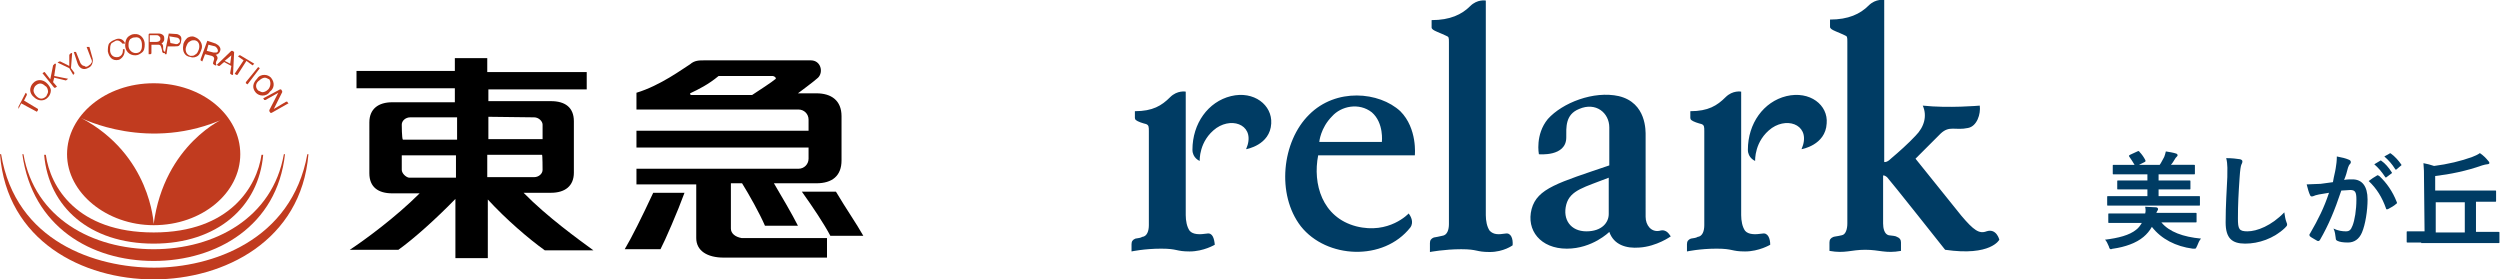 <?xml version="1.0" encoding="utf-8"?>
<!-- Generator: Adobe Illustrator 27.7.0, SVG Export Plug-In . SVG Version: 6.00 Build 0)  -->
<svg version="1.1" id="レイヤー_1" xmlns="http://www.w3.org/2000/svg" xmlns:xlink="http://www.w3.org/1999/xlink" x="0px"
	 y="0px" viewBox="0 0 447.4 50" style="enable-background:new 0 0 447.4 50;" xml:space="preserve">
<style type="text/css">
	.st0{fill:#003C64;}
	.st1{fill:#C13B1F;}
</style>
<g>
	<path class="st0" d="M234.3,20.5c-4.9,4.8-5.9,14.3-1.5,20c4.6,5.8,14.8,6.3,19.6,0.2c0.7-1,0-2.1-0.3-2.5c0,0-3.5,3.8-9.4,2.3
		c-6.1-1.6-7.8-7.6-6.8-12.7h17.3c0,0,0.5-4.8-2.6-7.9C246.8,16.4,239.1,15.7,234.3,20.5z M247.3,25.4h-11.2c0,0,0.2-2.5,2.3-4.6
		c1.6-1.8,4.8-2.5,7.1-0.7C247.7,22,247.3,25.4,247.3,25.4z M216,41.8c-1.3,0.2-2.5,0.2-3.1-0.5c-0.5-0.7-0.7-1.8-0.7-2.8
		s0-22.1,0-22.1s-1.5-0.3-2.8,1c-1.5,1.5-3.1,2.5-6.3,2.5c0,0,0,0.8,0,1.2c0,0.3,0.2,0.5,1,0.8c0.5,0.2,0.7,0.2,1,0.3
		c0.5,0.2,0.5,0.5,0.5,1.3v16.8c0,1-0.3,2-1.2,2.1c-0.3,0.2-0.7,0.2-1.2,0.3c-0.5,0.2-0.7,0.5-0.7,1c0,0.3,0,1.3,0,1.3
		s2.3-0.5,5.3-0.5s2.6,0.5,5.1,0.5s4.5-1.2,4.5-1.2C217.3,42.7,217,41.6,216,41.8z M220.3,17.2c-4.1,1-6.9,4.9-6.9,9.6
		c0,1.5,1.3,2,1.3,2s-0.2-3.6,3-5.9c3.1-2.1,7.1-0.3,5.3,3.8c0,0,4.3-0.7,4.5-4.6C227.7,18.8,224.4,16.2,220.3,17.2z M315.4,41.8
		c-1.3,0.2-2.5,0.2-3.1-0.5c-0.5-0.7-0.7-1.8-0.7-2.8s0-22.1,0-22.1s-1.5-0.3-2.8,1c-1.5,1.5-3.1,2.5-6.3,2.5c0,0,0,0.8,0,1.2
		c0,0.3,0.2,0.5,1,0.8c0.5,0.2,0.7,0.2,1,0.3c0.5,0.2,0.5,0.5,0.5,1.3v16.8c0,1-0.3,2-1.2,2.1c-0.3,0.2-0.7,0.2-1.2,0.3
		c-0.5,0.2-0.7,0.5-0.7,1c0,0.3,0,1.3,0,1.3s2.3-0.5,5.3-0.5s2.6,0.5,5.1,0.5s4.5-1.2,4.5-1.2C316.8,42.7,316.4,41.6,315.4,41.8z
		 M269.4,41.8c-1.3,0.2-2.1,0.2-2.8-0.5c-0.5-0.7-0.7-1.8-0.7-2.8s0-38.4,0-38.4s-1.5-0.3-2.8,1c-1.5,1.5-3.6,2.5-6.9,2.5
		c0,0,0,1,0,1.3s0.3,0.5,1,0.8s1.2,0.5,1.6,0.7c0.5,0.2,0.5,0.3,0.5,1.2v32.5c0,1-0.3,2-1.2,2.1c-0.8,0.2-1,0.2-1.5,0.3
		c-0.5,0.2-0.7,0.5-0.7,1c0,0.3,0,1.6,0,1.6s2.6-0.5,5.6-0.5s2.6,0.5,5.1,0.5s4.1-1.2,4.1-1.2C270.8,42.7,270.4,41.6,269.4,41.8z
		 M319.7,17.2c-4.1,1-6.9,4.9-6.9,9.6c0,1.5,1.3,2,1.3,2s-0.2-3.6,3-5.9c3.1-2.1,7.1-0.3,5.3,3.8c0,0,4.3-0.7,4.5-4.6
		C327.2,18.8,323.9,16.2,319.7,17.2z M355.5,41.4c-1.3,0.5-2.3-0.2-4.5-2.8c-2.1-2.6-8.2-10.2-8.2-10.2s2.8-2.8,4.5-4.5
		c1.6-1.5,2.6-0.5,4.9-1c1.6-0.3,2.3-2.5,2.1-4c0,0-5.6,0.5-10.2,0l0,0c0.8,1.8,0.3,3.8-1.3,5.4c-1.2,1.3-3.1,3-4.3,4
		c-0.7,0.7-1,0.7-1.3,0.7V0c0,0-1.5-0.3-2.8,1c-1.5,1.5-3.6,2.5-6.9,2.5c0,0,0,1,0,1.3s0.3,0.5,1,0.8s1.2,0.5,1.6,0.7
		c0.5,0.2,0.5,0.3,0.5,1.2c0,1,0,31.5,0,32.5s-0.3,2-1,2.1c-0.8,0.2-1.2,0.2-1.5,0.3c-0.5,0.2-0.7,0.5-0.7,1c0,0.3,0,1.5,0,1.5
		c2.8,0.5,3.8-0.2,6.4-0.2s3.6,0.7,6.4,0.2c0,0,0-1.2,0-1.5c0-0.5-0.2-0.8-0.7-1c-0.3-0.2-0.8-0.2-1.5-0.3c-0.8-0.2-1-1.3-1-2.1
		c0-1,0-8.6,0-8.6c0.2,0,0.3,0,0.7,0.3c0.5,0.5,10.4,13,10.4,13c8.2,1.2,9.7-1.8,9.7-1.8S357.3,40.8,355.5,41.4z M297,41.3
		c-1.5,0.3-2.5-1-2.5-2.5V24.3c0-0.8,0.2-5.9-4.8-7.1c-4.5-1-10.1,1.2-12.7,4.1c-2.3,2.8-1.6,6.3-1.6,6.3s4.9,0.5,4.9-3
		c0-1.8-0.2-4.1,2.3-5.1c3-1.3,5.4,0.7,5.4,3.3s0,6.8,0,6.8c-9.1,3.1-12.9,4.1-13.9,7.8c-1,3.8,1.6,7.1,6.3,7.1c4.6,0,7.6-3,7.6-3
		c0.8,2.3,3,3,5.4,2.8c3.1-0.2,5.6-2,5.6-2C298.8,42.1,298.3,40.9,297,41.3z M287.9,38.3c0,1.5-1.2,3.1-4,3.1s-4.3-2.1-3.6-4.8
		c0.7-2.6,3.3-3.1,7.6-4.8C287.9,31.9,287.9,36.8,287.9,38.3z"/>
	<g>
		<g>
			<g>
				<g>
					<path class="st1" d="M27.5,14.9c-8.7,0-15.5,5.8-15.5,12.7s7.1,12.7,15.5,12.7c8.7,0,15.5-5.8,15.5-12.7S36.3,14.9,27.5,14.9z
						 M27.5,40.1c0,0-0.5-12.4-13-19c0,0,12.2,6.3,25.9,0C40.2,21,29.4,25.8,27.5,40.1z"/>
					<path class="st1" d="M27.5,43.6C16,43.6,8.7,37,7.9,27.7h0.3c0.8,5.8,5.6,13.9,19.3,13.9S46,33.3,46.8,27.7h0.3
						C46.3,37,38.9,43.6,27.5,43.6z"/>
					<path class="st1" d="M27.5,46.7C16.3,46.7,5.8,40.6,4,27.6h0.2c2,11.5,12.4,17,23.3,17s21.3-5.6,23.3-17H51
						C49.6,40.4,38.8,46.7,27.5,46.7z"/>
					<path class="st1" d="M27.5,50C14.8,50,1.2,43.1,0,27.6h0.2c2.6,15.7,17,20.3,27.4,20.3c10.2,0,24.6-4.8,27.4-20.3h0.2
						C53.9,43.1,40.1,50,27.5,50z"/>
				</g>
			</g>
			<g>
				<path class="st1" d="M4.3,18l0.5-1v-0.2l-0.2-0.2l0,0l0,0l-1.3,2.5v0.2v0.2l0,0l0,0l0.5-1L6.6,20l0,0l0,0l0.2-0.3v-0.2L4.3,18z"
					/>
				<path class="st1" d="M8.4,14.9c-0.7-0.7-1.8-0.8-2.5,0c-0.3,0.3-0.5,0.8-0.5,1.2c0,0.5,0.3,1,0.7,1.3c0.7,0.7,1.8,0.8,2.5,0
					c0.3-0.3,0.5-0.8,0.5-1.2C9.1,15.7,8.7,15.2,8.4,14.9z M8.6,16.4c0,0.3-0.2,0.5-0.3,0.8c-0.7,0.7-1.3,0.5-1.8,0
					c-0.3-0.3-0.5-0.7-0.5-1c0-0.3,0.2-0.7,0.3-0.8c0.7-0.7,1.3-0.5,1.8,0C8.4,15.5,8.6,16,8.6,16.4z"/>
				<path class="st1" d="M12.2,14.1l-2.5-0.5l0.3-2c0,0,0,0,0-0.2c0,0,0,0-0.2,0l-0.3,0.3l0,0L9,14.2l-1-1.3H7.9l-0.3,0.2l0,0l0,0
					l2.1,2.6h0.2l0.3-0.2l0,0l0,0l-0.7-0.8l0.2-0.8l2.1,0.5l0,0L12.2,14.1C12.2,14.2,12.2,14.2,12.2,14.1L12.2,14.1z"/>
				<path class="st1" d="M12.7,12.2l0.2-2.5c0,0,0,0,0-0.2c0,0,0,0-0.2,0l-0.3,0.3l0,0v2L10.8,11c0,0,0,0-0.2,0l-0.3,0.2l0,0l0,0
					l2.1,1l0.7,1.2l0,0l0,0l0.2-0.2c0,0,0,0,0-0.2L12.7,12.2z"/>
				<path class="st1" d="M16,8.4C16,8.4,15.8,8.4,16,8.4h-0.5l0,0l0,0l0.8,2.1c0.2,0.3,0.2,0.7,0,0.8c0,0.2-0.3,0.3-0.5,0.5
					c-0.3,0.2-0.5,0.2-0.7,0c-0.3,0-0.5-0.2-0.7-0.5l-0.8-2c0,0,0,0-0.2,0h-0.2l0,0l0,0l0.7,2.1c0.3,0.8,1,1.2,1.8,0.8
					c0.5-0.2,0.7-0.5,0.8-0.8s0.2-0.7,0-1.2L16,8.4z"/>
				<path class="st1" d="M22.3,8.8H22c0,0,0,0,0,0.2c0,0.5-0.2,1-0.8,1.2c-1,0.2-1.5-0.5-1.5-1.2c0-0.5,0-0.8,0.2-1.2
					c0.2-0.2,0.5-0.3,0.8-0.5c0.5-0.2,1,0.2,1.2,0.5c0,0,0,0,0.2,0h0.3l0,0l0,0c-0.3-0.8-1-1-1.6-0.8c-0.5,0.2-0.8,0.3-1.2,0.7
					c-0.3,0.3-0.3,1-0.3,1.5c0.2,1,0.8,1.8,2,1.5C21.9,10.4,22.4,9.8,22.3,8.8L22.3,8.8L22.3,8.8z"/>
				<path class="st1" d="M24.1,6.1c-0.5,0-0.8,0.2-1.2,0.5c-0.3,0.3-0.5,0.8-0.5,1.5c0,1,0.7,1.8,1.8,1.8c0.5,0,0.8-0.2,1.2-0.5
					s0.5-0.8,0.5-1.5C25.9,7,25.2,6,24.1,6.1z M25.4,8c0,0.5,0,0.8-0.3,1.2c-0.2,0.2-0.5,0.3-0.8,0.3c-0.8,0-1.3-0.7-1.3-1.3
					c0-0.5,0-0.8,0.3-1.2c0.3-0.2,0.5-0.3,0.8-0.3C25.1,6.5,25.4,7.3,25.4,8z"/>
				<path class="st1" d="M29.2,8.6L29.2,8.6c0-0.3,0-0.7-0.3-0.8c0.3-0.2,0.5-0.5,0.5-0.8s0-0.5-0.2-0.7S28.7,6,28.4,6h-1.6
					c0,0-0.2,0-0.2,0.2v3.5l0,0l0,0h0.3c0,0,0.2,0,0.2-0.2V8h1.2c0.5,0,0.5,0.3,0.7,1l0,0c0,0.2,0,0.3,0.2,0.5l0,0h0.3
					c0,0,0,0,0.2,0c0,0,0,0,0-0.2C29.2,9.3,29.2,8.8,29.2,8.6z M26.9,6.3H28c0.2,0,0.3,0,0.5,0.2s0.2,0.2,0.2,0.5S28.4,7.5,28,7.5
					h-1.2V6.3H26.9z"/>
				<path class="st1" d="M31.7,6.1L30.2,6l0,0l0,0l-0.7,3.5v0.2h0.3l0,0l0,0L30,8.3h1.3c0.3,0,0.7,0,0.8-0.2
					c0.2-0.2,0.3-0.5,0.3-0.7C32.6,6.6,32.3,6.3,31.7,6.1z M30.3,6.5l1.2,0.2c0.3,0,0.7,0.2,0.7,0.7c0,0.2-0.2,0.3-0.2,0.3
					c-0.2,0.2-0.3,0.2-0.5,0.2l-1-0.2L30.3,6.5z"/>
				<path class="st1" d="M34.8,6.6c-0.5-0.2-1,0-1.3,0.2c-0.3,0.3-0.7,0.8-0.7,1.3c-0.2,1,0.2,2,1.3,2.1c0.5,0.2,1,0,1.3-0.2
					s0.5-0.7,0.7-1.3C36.3,8,35.9,7,34.8,6.6z M35.6,8.8c-0.2,0.5-0.3,0.8-0.7,1C34.7,10,34.4,10,34.1,10c-0.8-0.2-1-1-0.8-1.6
					c0.2-0.5,0.3-0.8,0.7-1c0.3-0.2,0.5-0.2,0.8-0.2C35.6,7.3,35.8,8.1,35.6,8.8z"/>
				<path class="st1" d="M38.8,10.8L38.8,10.8c0.2-0.3,0.2-0.7-0.2-1c0.3,0,0.7-0.3,0.8-0.7c0.2-0.5-0.2-1-0.8-1.3l-1.5-0.5l0,0l0,0
					l-1.2,3.3v0.2l0.3,0.2l0,0l0,0l0.5-1.3l1.2,0.3c0.5,0.2,0.5,0.5,0.3,1l0,0c0,0.2-0.2,0.3,0,0.5l0,0l0.3,0.2c0,0,0,0,0.2,0
					c0,0,0,0,0-0.2C38.6,11.4,38.6,11.1,38.8,10.8z M37.3,8l1.2,0.3C38.8,8.5,39,8.8,39,9.1c0,0.2-0.2,0.3-0.3,0.3s-0.3,0-0.5,0
					L37,9.1L37.3,8z"/>
				<path class="st1" d="M41.9,9.3l-0.3-0.2c0,0,0,0-0.2,0l-2.6,2.5l0,0l0,0l0.3,0.2c0,0,0,0,0.2,0l0.8-0.7l1.3,0.7L41.2,13
					c0,0,0,0,0,0.2l0.3,0.2c0,0,0,0,0.2,0l0,0L41.9,9.3C41.9,9.4,41.9,9.4,41.9,9.3z M41.4,9.9l-0.2,1.5l-1-0.5L41.4,9.9z"/>
				<path class="st1" d="M45.2,11.7L45.2,11.7l0.3-0.3l0,0l0,0L43,9.9h-0.2l-0.2,0.2l0,0l0,0l1,0.7L42,13.2l0,0l0,0l0.3,0.2h0.2
					l1.6-2.5L45.2,11.7z"/>
				<path class="st1" d="M46.5,12.2L46.2,12l0,0l0,0L44,14.7v0.2l0.3,0.2l0,0l0,0L46.5,12.2L46.5,12.2z"/>
				<path class="st1" d="M48.5,13.9c-0.3-0.3-0.7-0.5-1.2-0.5s-1,0.2-1.3,0.7c-0.7,0.7-1,1.6-0.2,2.5c0.3,0.3,0.7,0.5,1.2,0.5
					s1-0.2,1.3-0.7C49,15.9,49.3,14.9,48.5,13.9z M48,16c-0.3,0.3-0.7,0.5-1,0.5s-0.5-0.2-0.8-0.3c-0.7-0.7-0.3-1.5,0.2-1.8
					c0.3-0.3,0.7-0.5,1-0.5s0.5,0.2,0.8,0.3C48.6,14.9,48.3,15.7,48,16z"/>
				<path class="st1" d="M51.6,18.5l-0.2-0.3c0,0,0,0-0.2,0L49,19.5l1.5-3c0,0,0,0,0-0.2L50.3,16c0,0,0,0-0.2,0l-3,1.6l0,0l0,0
					l0.2,0.3c0,0,0,0,0.2,0l2.3-1.3l-1.6,3.1c0,0,0,0,0,0.2l0.2,0.3c0,0,0,0,0.2,0L51.6,18.5C51.4,18.7,51.6,18.7,51.6,18.5
					L51.6,18.5z"/>
			</g>
		</g>
		<g>
			<path d="M93.7,34.5c3,0,4.9,0,4.9,0c2.5,0,4.1-1.2,4.1-3.6v-9.2c0-2.5-1.6-3.6-4.1-3.6c0,0-5.3,0-11.2,0V16H105v-3.1H87.2v-2.5
				h-5.8v2.3H63.8v3.1h17.6v2.5c-5.9,0-11.2,0-11.2,0c-2.5,0-4.1,1.2-4.1,3.6V31c0,2.5,1.6,3.6,4.1,3.6c0,0,2,0,4.9,0
				c-4.3,4.3-9.9,8.4-12.5,10.1h8.7c2.8-2,6.8-5.6,10.2-9.1v10.6h5.8V35.7c3.3,3.6,7.4,7.1,10.2,9.1h8.7
				C103.6,42.9,97.9,38.8,93.7,34.5z M97.1,30.4c0,0.7-0.7,1.3-1.5,1.3h-8.4v-4H97C97.1,27.7,97.1,30.4,97.1,30.4z M95.6,21
				c0.8,0,1.5,0.7,1.5,1.3v2.6h-9.7v-4L95.6,21z M71.9,22.3c0-0.7,0.7-1.3,1.5-1.3h8.4v4h-9.7C71.9,24.8,71.9,22.3,71.9,22.3z
				 M71.9,30.4v-2.6h9.7v4h-8.4C72.6,31.7,71.9,31,71.9,30.4z"/>
			<g>
				<path d="M149.6,34.3h-6.1c2,2.8,4,5.8,5.1,7.9h5.9C153.2,39.9,151.5,37.5,149.6,34.3z"/>
				<path d="M130.8,40.9v-8.1h2c1.3,2.1,3.1,5.3,4.1,7.6h5.9c-1-2-3-5.4-4.3-7.6h7.6c2.8,0,4.5-1.3,4.5-4.1v-7.9
					c0-2.8-1.8-4.1-4.5-4.1h-3.3c0,0,3.1-2.3,3.6-2.8c1-1,0.5-3.1-1.3-3.1h-19c-1,0-1.8,0-2.6,0.7c-1.3,0.8-5.3,3.8-9.6,5.1v3h29
					c1,0,1.8,0.8,1.8,1.8v2h-30.8v3h30.8v2c0,1-0.8,1.8-1.8,1.8h-29V33h10.7v9.6c0,2.3,2,3.5,4.9,3.5H148v-3.5h-15.3
					C131.6,42.4,130.8,41.8,130.8,40.9z M138.7,14.2c-0.3,0.3-3,2.1-4.1,2.8h-10.9c-0.2,0-0.2-0.2-0.2-0.3c1.5-0.7,3.3-1.6,5.1-3.1
					c0,0,9.2,0,9.7,0C138.8,13.7,139,14.1,138.7,14.2z"/>
				<path d="M111.8,44.6h6.4c0.8-1.5,3.1-6.8,4.3-10.1h-5.6C114.9,38.8,113,42.6,111.8,44.6z"/>
			</g>
		</g>
	</g>
</g>
<g>
	<path class="st0" d="M386.8,39.8c1.4,1.7,3.9,2.6,7.1,2.9c-0.3,0.3-0.5,0.8-0.7,1.3c-0.2,0.4-0.2,0.5-0.4,0.5c-0.1,0-0.2,0-0.4,0
		c-3-0.4-5.6-1.7-7.3-3.9c-0.4,0.7-0.9,1.3-1.5,1.8c-1.3,1.1-3.3,1.8-5.4,2.1c-0.2,0-0.3,0.1-0.4,0.1c-0.2,0-0.3-0.1-0.4-0.5
		c-0.2-0.4-0.4-1-0.7-1.2c2.4-0.3,4.4-0.8,5.6-1.8c0.4-0.3,0.7-0.7,1-1.2h-3.3c-1.7,0-2.3,0-2.5,0c-0.2,0-0.2,0-0.2-0.2v-1.3
		c0-0.2,0-0.2,0.2-0.2c0.1,0,0.7,0,2.5,0h3.9c0.1-0.3,0.1-0.7,0-1.2c0.6,0,1.3,0.1,1.9,0.1c0.2,0,0.4,0.1,0.4,0.3
		c0,0.1,0,0.2-0.1,0.3c-0.1,0.1-0.1,0.2-0.2,0.4h4.6c1.7,0,2.3,0,2.4,0c0.2,0,0.2,0,0.2,0.2v1.3c0,0.2,0,0.2-0.2,0.2
		c-0.1,0-0.7,0-2.4,0H386.8z M379.6,36.8c-1.7,0-2.2,0-2.3,0c-0.2,0-0.2,0-0.2-0.2v-1.3c0-0.2,0-0.2,0.2-0.2c0.1,0,0.7,0,2.3,0h4.7
		v-1.2h-2.6c-1.8,0-2.5,0-2.6,0c-0.2,0-0.2,0-0.2-0.2v-1.2c0-0.2,0-0.2,0.2-0.2c0.1,0,0.7,0,2.6,0h2.6v-1.1h-3.5c-1.8,0-2.4,0-2.5,0
		c-0.2,0-0.2,0-0.2-0.2v-1.3c0-0.2,0-0.2,0.2-0.2c0.1,0,0.7,0,2.5,0h1.2c-0.3-0.5-0.6-1-0.9-1.4c-0.1-0.1-0.1-0.2-0.1-0.2
		c0-0.1,0.1-0.1,0.2-0.2l1.3-0.6c0.2-0.1,0.3-0.1,0.4,0.1c0.4,0.4,0.8,1,1,1.4c0.1,0.2,0.1,0.3-0.1,0.4l-1,0.5h3.7
		c0.3-0.4,0.5-0.9,0.8-1.4c0.1-0.3,0.2-0.5,0.3-1c0.6,0.1,1.3,0.2,1.9,0.4c0.1,0.1,0.2,0.1,0.2,0.3c0,0.1-0.1,0.2-0.2,0.3
		c-0.1,0.1-0.2,0.2-0.3,0.4c-0.2,0.3-0.4,0.7-0.7,1h1.6c1.8,0,2.4,0,2.5,0c0.2,0,0.2,0,0.2,0.2v1.3c0,0.2,0,0.2-0.2,0.2
		c-0.1,0-0.7,0-2.5,0h-3.8v1.1h2.9c1.8,0,2.5,0,2.6,0c0.2,0,0.2,0,0.2,0.2v1.2c0,0.2,0,0.2-0.2,0.2c-0.1,0-0.7,0-2.6,0h-2.9v1.2h4.9
		c1.7,0,2.2,0,2.3,0c0.2,0,0.2,0,0.2,0.2v1.3c0,0.2,0,0.2-0.2,0.2c-0.1,0-0.7,0-2.3,0H379.6z"/>
	<path class="st0" d="M400.9,28.5c0.3,0.1,0.4,0.2,0.4,0.4c0,0.2-0.1,0.4-0.2,0.6c-0.1,0.3-0.2,0.8-0.3,2.3
		c-0.2,2.9-0.3,4.8-0.3,7.3c0,1.9,0.2,2.3,1.7,2.3c1.7,0,4.3-1,6.6-3.4c0.1,0.7,0.2,1.3,0.4,1.8c0.1,0.2,0.1,0.3,0.1,0.4
		c0,0.2-0.1,0.3-0.4,0.6c-2,1.9-4.7,2.8-7.1,2.8c-2.4,0-3.5-1-3.5-3.8c0-3.1,0.2-5.8,0.3-8.1c0-1.1,0.1-2.3-0.2-3.4
		C399.4,28.3,400.3,28.4,400.9,28.5z"/>
	<path class="st0" d="M418,30.1c0.1-0.6,0.2-1.3,0.2-2.1c1,0.2,1.5,0.3,2.2,0.6c0.2,0.1,0.3,0.2,0.3,0.4c0,0.1,0,0.2-0.1,0.3
		c-0.2,0.2-0.3,0.4-0.4,0.7c-0.2,0.8-0.4,1.5-0.7,2.2c0.5-0.1,1.1-0.1,1.5-0.1c1.7,0,2.7,1.2,2.7,3.6c0,2-0.4,4.5-1,5.9
		c-0.5,1.2-1.4,1.8-2.5,1.8c-0.9,0-1.5-0.1-1.9-0.3c-0.2-0.1-0.3-0.2-0.3-0.5c-0.1-0.6-0.1-1.1-0.4-1.7c0.8,0.4,1.6,0.5,2.2,0.5
		c0.6,0,0.9-0.2,1.2-1c0.4-1,0.7-2.8,0.7-4.7c0-1.3-0.2-1.7-1.1-1.7c-0.4,0-1,0.1-1.6,0.1c-1.2,3.6-2.3,6.2-3.8,8.8
		c-0.1,0.2-0.3,0.3-0.5,0.2c-0.3-0.2-1.1-0.6-1.3-0.8c-0.1-0.1-0.1-0.2-0.1-0.3c0-0.1,0-0.1,0.1-0.2c1.5-2.6,2.5-4.6,3.4-7.3
		c-0.7,0.1-1.3,0.2-1.8,0.3c-0.5,0.1-0.8,0.2-1,0.3c-0.3,0.1-0.5,0.1-0.6-0.2c-0.2-0.4-0.4-1.1-0.6-1.9c0.8,0,1.6-0.1,2.5-0.1
		c0.8-0.1,1.5-0.2,2.2-0.3C417.7,31.4,417.9,30.8,418,30.1z M425.4,31.4c0.1-0.1,0.2,0,0.4,0.1c1.3,1.2,2.4,2.8,3.1,4.6
		c0.1,0.2,0.1,0.3-0.1,0.4c-0.3,0.3-1,0.7-1.4,0.9c-0.2,0.1-0.4,0.1-0.4-0.1c-0.7-2-1.7-3.6-3.1-4.9C424.4,32,424.9,31.7,425.4,31.4
		z M425.9,28.8c0.1-0.1,0.2-0.1,0.3,0c0.6,0.4,1.3,1.2,1.8,2c0.1,0.1,0.1,0.2-0.1,0.3l-0.8,0.6c-0.1,0.1-0.2,0.1-0.3-0.1
		c-0.6-0.9-1.2-1.6-1.9-2.2L425.9,28.8z M427.6,27.5c0.1-0.1,0.2-0.1,0.3,0c0.7,0.5,1.4,1.3,1.8,1.9c0.1,0.1,0.1,0.2-0.1,0.3
		l-0.7,0.6c-0.1,0.1-0.2,0.1-0.3-0.1c-0.5-0.8-1.1-1.5-1.9-2.2L427.6,27.5z"/>
	<path class="st0" d="M433.3,43.4c-1.7,0-2.2,0-2.4,0c-0.2,0-0.2,0-0.2-0.2v-1.6c0-0.2,0-0.2,0.2-0.2c0.1,0,0.7,0,2.4,0h0.6
		l-0.1-9.4c0-1.1,0-1.8-0.1-2.8c0.6,0.1,1.3,0.3,1.9,0.5c2.4-0.3,4.9-0.9,6.8-1.6c0.5-0.2,1-0.4,1.4-0.7c0.6,0.4,1.1,0.9,1.5,1.4
		c0.1,0.1,0.2,0.2,0.2,0.4c0,0.1-0.2,0.2-0.4,0.2c-0.2,0-0.5,0.1-0.9,0.2c-2.8,1-5.8,1.6-8.4,1.9l0,2.6h8.1c1.8,0,2.5,0,2.6,0
		c0.2,0,0.2,0,0.2,0.2v1.6c0,0.2,0,0.2-0.2,0.2c-0.1,0-0.7,0-2.6,0h-0.8v5.4h1.7c1.7,0,2.2,0,2.3,0c0.2,0,0.2,0,0.2,0.2v1.6
		c0,0.2,0,0.2-0.2,0.2c-0.1,0-0.7,0-2.3,0H433.3z M441.1,41.6v-5.4h-5.2l0,5.4H441.1z"/>
</g>
</svg>
